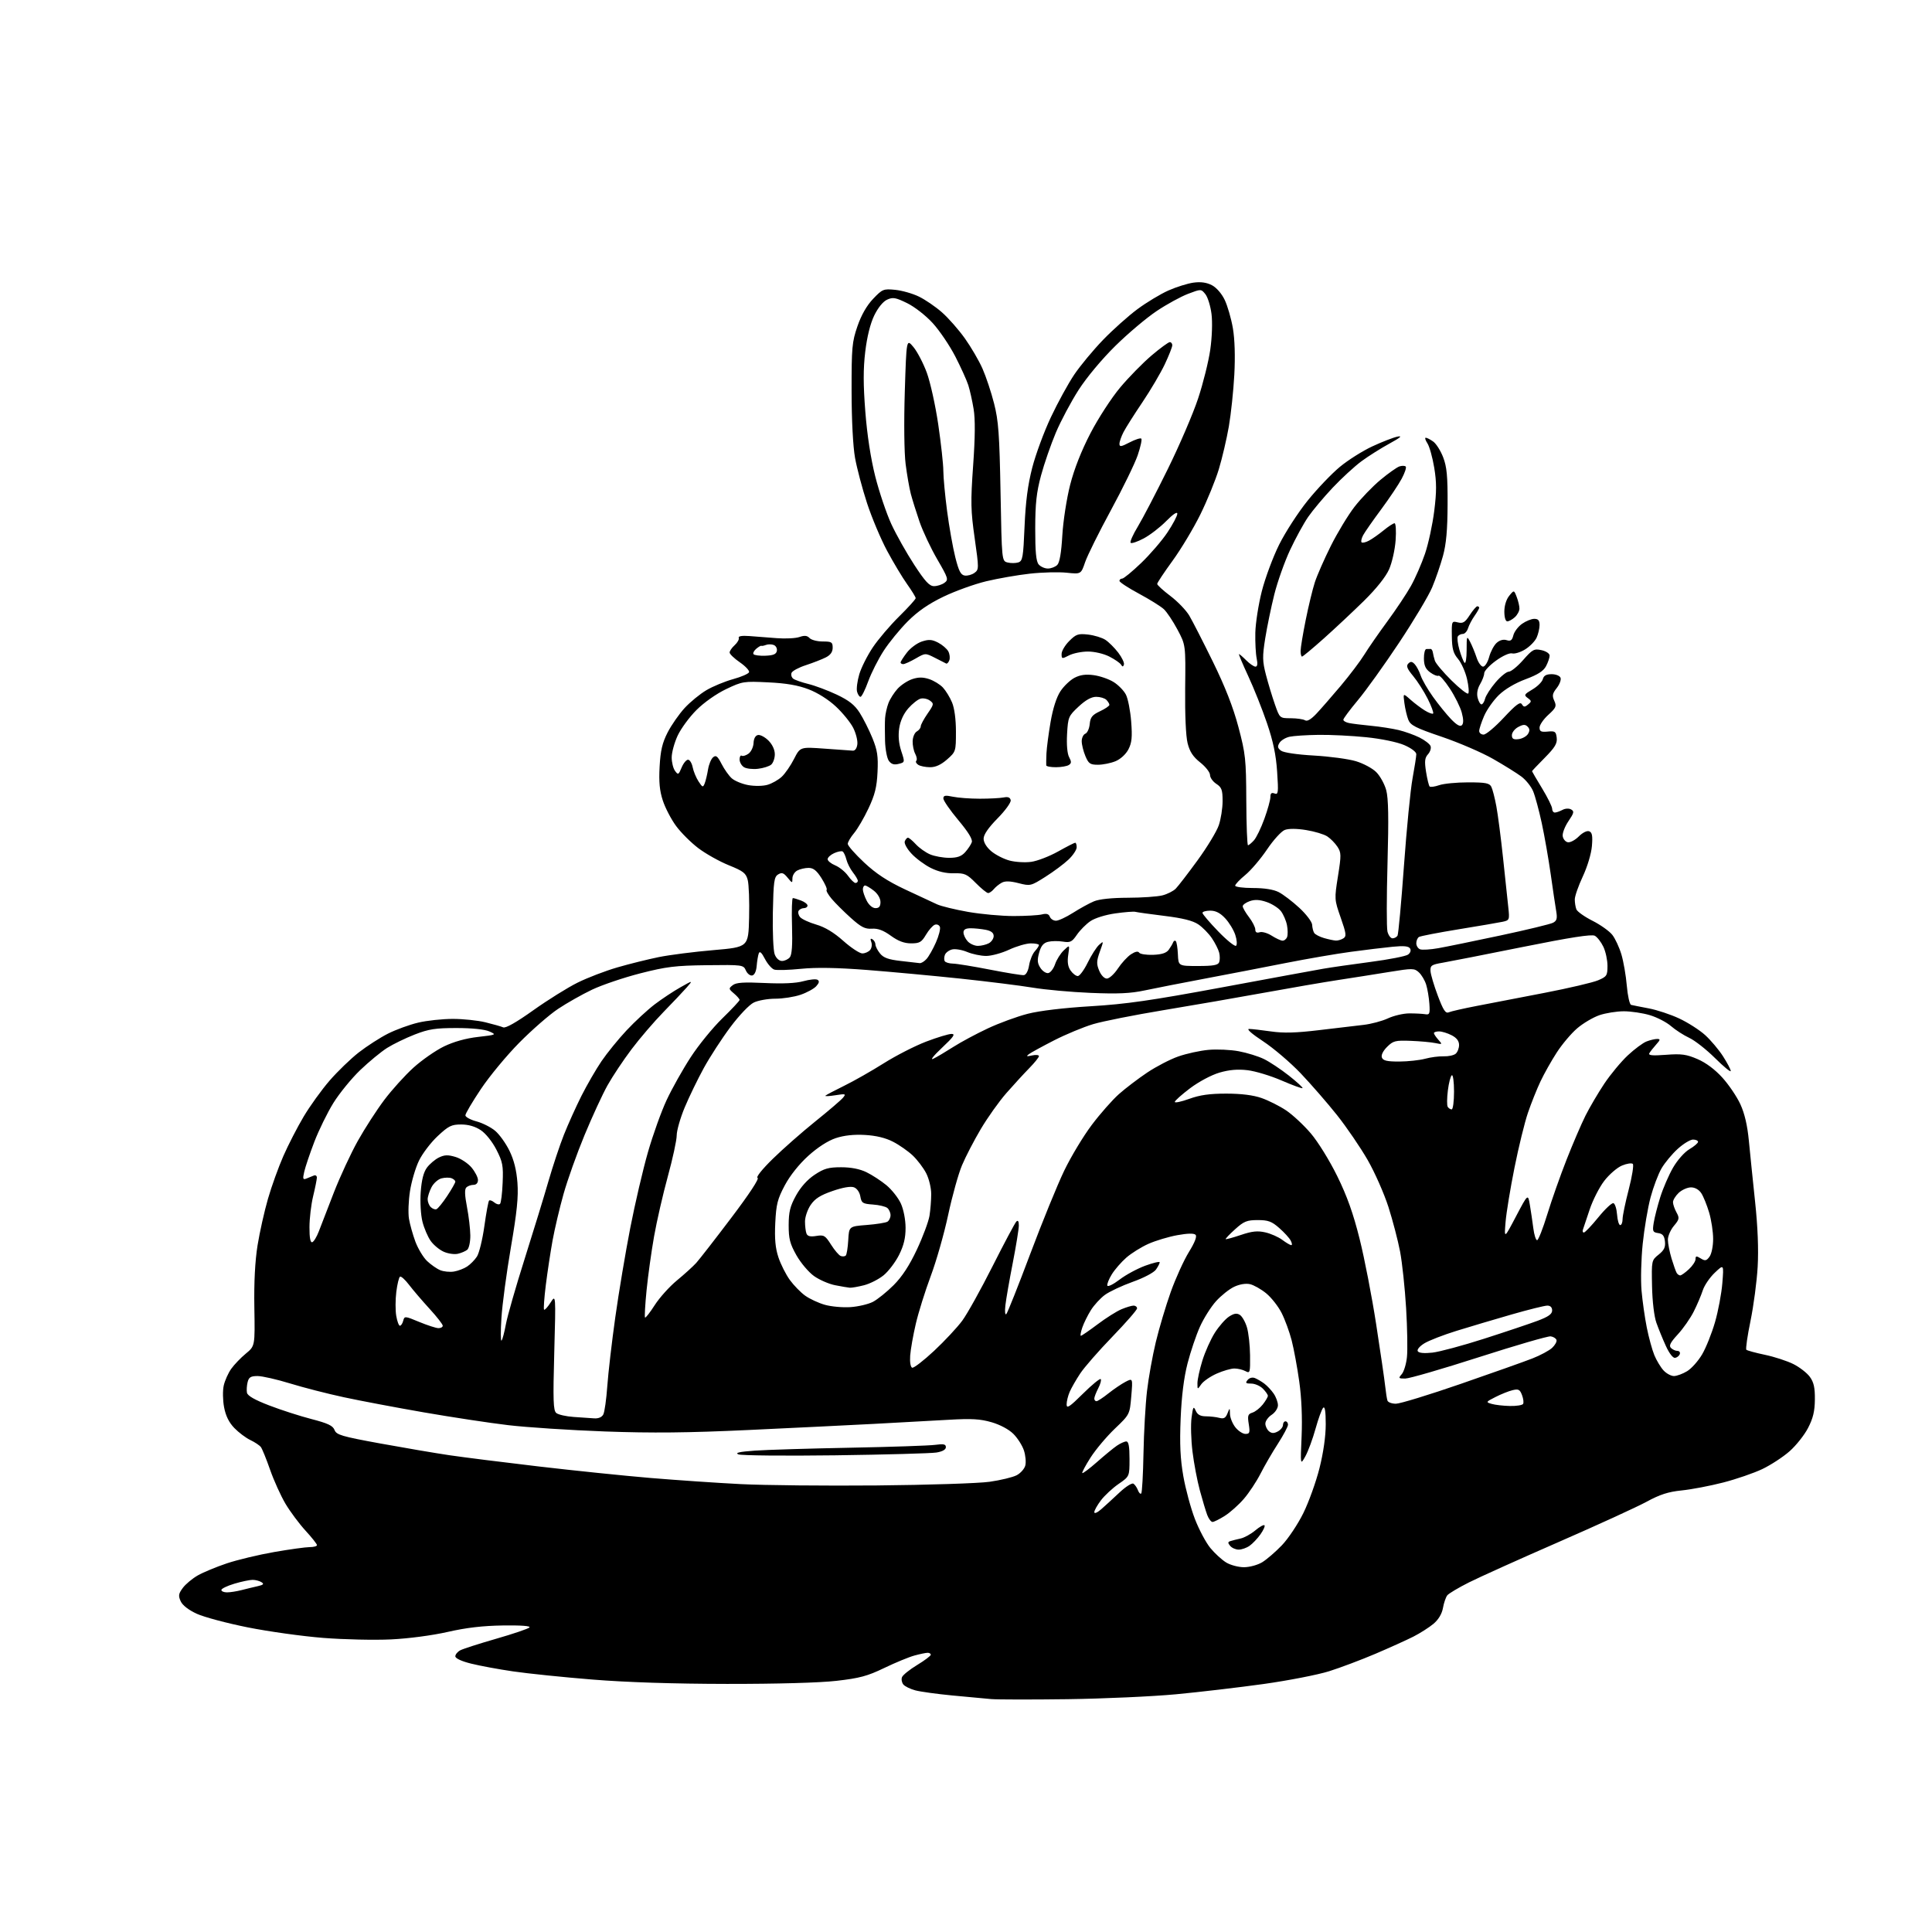 <?xml version="1.0" encoding="UTF-8" standalone="no"?>
<svg 
  version="1.1" 
  xmlns="http://www.w3.org/2000/svg" 
  xmlns:xlink="http://www.w3.org/1999/xlink" 
  xmlns:svg="http://www.w3.org/2000/svg"
  xmlns:rdf="http://www.w3.org/1999/02/22-rdf-syntax-ns#"
  xmlns:cc="http://creativecommons.org/ns#"
  xmlns:dc="http://purl.org/dc/elements/1.1/"
  viewBox="0 0 768 768"
  width="768"
  height="768"
>
<style>svg {background-color: white; }</style>"
<path stroke="none" fill="black" fill-rule="evenodd" d="M424.50,675.45C410.20,675.64 396.48,675.62 394.00,675.41C391.52,675.20 384.55,674.55 378.50,673.97C372.45,673.39 365.86,672.48 363.87,671.95C361.87,671.42 359.72,670.37 359.10,669.62C358.48,668.87 358.23,667.56 358.56,666.70C358.89,665.85 361.60,663.67 364.58,661.86C367.56,660.06 370.00,658.22 370.00,657.79C370.00,657.35 369.44,657.00 368.75,657.01C368.06,657.01 365.70,657.50 363.50,658.10C361.30,658.70 355.90,660.93 351.50,663.05C344.80,666.28 341.71,667.11 332.50,668.16C325.78,668.93 308.84,669.40 289.00,669.38C267.84,669.35 249.17,668.75 235.50,667.65C223.95,666.72 209.78,665.26 204.00,664.41C198.22,663.57 190.69,662.17 187.25,661.31C183.46,660.37 181.00,659.23 181.00,658.41C181.00,657.67 181.88,656.60 182.95,656.03C184.02,655.45 190.44,653.39 197.20,651.44C203.96,649.50 209.93,647.47 210.45,646.95C211.06,646.34 207.23,646.05 199.95,646.15C191.94,646.26 185.35,647.03 178.00,648.71C171.87,650.10 162.49,651.35 155.47,651.69C148.85,652.01 136.70,651.74 128.47,651.09C120.23,650.44 106.75,648.56 98.50,646.91C90.25,645.26 81.14,642.83 78.25,641.51C74.98,640.01 72.57,638.15 71.83,636.53C70.83,634.34 70.96,633.53 72.67,631.22C73.78,629.72 76.45,627.50 78.59,626.27C80.74,625.04 85.94,622.88 90.14,621.47C94.34,620.06 102.83,618.03 109.01,616.95C115.19,615.88 121.54,615.00 123.12,615.00C124.70,615.00 126.00,614.64 126.00,614.21C126.00,613.77 123.95,611.18 121.45,608.46C118.95,605.73 115.36,600.92 113.48,597.76C111.61,594.60 108.86,588.52 107.37,584.26C105.88,579.99 104.23,575.93 103.70,575.23C103.16,574.53 101.28,573.28 99.52,572.44C97.76,571.61 94.90,569.46 93.17,567.68C91.02,565.46 89.73,562.85 89.08,559.41C88.55,556.61 88.49,552.78 88.94,550.77C89.39,548.78 90.73,545.79 91.92,544.12C93.11,542.45 95.72,539.73 97.72,538.08C101.37,535.07 101.37,535.07 101.11,519.79C100.94,509.67 101.38,501.29 102.39,494.99C103.24,489.76 105.10,481.44 106.53,476.51C107.95,471.58 110.71,463.93 112.65,459.52C114.58,455.11 118.21,448.07 120.70,443.88C123.19,439.69 127.83,433.25 131.00,429.58C134.18,425.91 139.42,420.85 142.64,418.34C145.86,415.84 151.08,412.48 154.24,410.88C157.40,409.29 162.80,407.32 166.24,406.51C169.68,405.69 175.88,405.03 180.00,405.03C184.12,405.03 189.97,405.64 193.00,406.39C196.03,407.13 199.19,408.03 200.03,408.39C201.01,408.81 205.26,406.40 211.99,401.60C217.74,397.51 225.67,392.56 229.63,390.60C233.58,388.64 240.69,385.92 245.43,384.55C250.17,383.17 257.57,381.34 261.88,380.46C266.19,379.59 275.96,378.34 283.61,377.69C297.50,376.49 297.50,376.49 297.78,364.76C297.94,358.30 297.69,351.59 297.24,349.84C296.53,347.09 295.51,346.29 289.69,343.94C285.99,342.44 280.56,339.40 277.62,337.18C274.68,334.96 270.68,330.97 268.74,328.32C266.79,325.67 264.43,321.13 263.48,318.22C262.20,314.32 261.87,310.80 262.21,304.72C262.56,298.34 263.27,295.31 265.39,291.16C266.90,288.22 269.94,283.86 272.15,281.45C274.36,279.05 278.27,275.85 280.84,274.34C283.40,272.83 288.18,270.86 291.45,269.96C294.72,269.06 297.56,267.82 297.77,267.20C297.97,266.59 296.33,264.82 294.11,263.29C291.89,261.76 290.06,260.01 290.04,259.40C290.02,258.80 290.92,257.48 292.04,256.47C293.15,255.46 293.89,254.15 293.66,253.56C293.40,252.88 294.90,252.62 297.88,252.84C300.42,253.02 305.32,253.40 308.77,253.68C312.22,253.95 316.28,253.75 317.79,253.22C319.81,252.52 320.86,252.63 321.80,253.63C322.50,254.39 324.86,255.00 327.04,255.00C330.59,255.00 331.00,255.26 331.00,257.47C331.00,259.17 330.13,260.39 328.25,261.34C326.74,262.10 323.18,263.49 320.34,264.42C317.50,265.34 314.94,266.72 314.65,267.48C314.36,268.23 314.65,269.27 315.31,269.78C315.96,270.29 318.66,271.24 321.31,271.89C323.95,272.53 329.04,274.44 332.61,276.12C337.50,278.44 339.74,280.21 341.74,283.34C343.20,285.63 345.47,290.15 346.80,293.40C348.78,298.27 349.13,300.62 348.83,306.90C348.55,312.89 347.78,315.95 345.24,321.35C343.47,325.11 340.89,329.54 339.51,331.17C338.13,332.81 337.00,334.74 337.00,335.46C337.00,336.18 339.94,339.52 343.53,342.88C348.26,347.30 352.73,350.24 359.78,353.56C365.12,356.08 370.85,358.75 372.50,359.49C374.15,360.24 379.71,361.59 384.87,362.50C390.02,363.40 398.14,364.14 402.91,364.14C407.68,364.14 412.74,363.85 414.16,363.50C416.00,363.03 416.90,363.30 417.33,364.43C417.67,365.29 418.76,366.00 419.77,366.00C420.78,366.00 423.83,364.58 426.55,362.85C429.27,361.12 433.00,359.07 434.84,358.30C436.95,357.41 441.93,356.89 448.34,356.87C453.93,356.86 460.10,356.43 462.06,355.93C464.02,355.43 466.41,354.23 467.37,353.26C468.33,352.29 472.23,347.23 476.04,342.00C479.85,336.77 483.65,330.51 484.48,328.07C485.32,325.64 486.00,321.30 486.00,318.44C486.00,313.99 485.64,312.99 483.50,311.59C482.12,310.69 481.00,309.10 481.00,308.06C481.00,307.02 479.25,304.79 477.12,303.10C474.26,300.83 472.94,298.83 472.09,295.44C471.39,292.67 471.01,284.00 471.12,273.61C471.32,256.37 471.32,256.37 468.06,250.27C466.28,246.92 463.84,243.27 462.66,242.17C461.47,241.06 457.01,238.28 452.75,235.99C448.49,233.70 445.00,231.42 445.00,230.91C445.00,230.41 445.49,230.00 446.09,230.00C446.68,230.00 450.09,227.20 453.65,223.78C457.21,220.36 461.90,214.91 464.06,211.67C466.23,208.42 468.00,205.07 468.00,204.22C468.00,203.26 466.31,204.38 463.58,207.15C461.15,209.62 457.12,212.72 454.63,214.04C452.14,215.36 449.81,216.14 449.45,215.78C449.08,215.41 450.37,212.50 452.31,209.31C454.25,206.11 459.62,195.80 464.25,186.39C468.88,176.99 474.29,164.39 476.27,158.39C478.26,152.40 480.43,143.68 481.10,139.00C481.81,134.03 482.01,128.12 481.59,124.78C481.19,121.63 480.09,118.10 479.16,116.94C477.45,114.84 477.45,114.84 472.29,116.80C469.46,117.87 463.86,120.93 459.86,123.60C455.85,126.26 448.45,132.50 443.40,137.47C438.01,142.77 431.97,150.01 428.76,155.00C425.76,159.68 421.69,167.32 419.71,172.00C417.74,176.68 415.09,184.32 413.83,189.00C412.02,195.72 411.53,200.14 411.52,210.10C411.50,219.32 411.87,223.13 412.87,224.35C413.63,225.26 415.28,226.00 416.55,226.00C417.82,226.00 419.49,225.36 420.27,224.58C421.22,223.64 421.89,219.73 422.29,212.83C422.63,207.08 424.01,198.17 425.40,192.73C427.01,186.42 429.88,179.14 433.49,172.19C436.57,166.26 441.88,158.08 445.30,154.02C448.71,149.95 454.32,144.23 457.76,141.31C461.20,138.39 464.47,136.00 465.01,136.00C465.55,136.00 466.00,136.56 466.00,137.25C466.00,137.94 464.65,141.35 463.01,144.83C461.36,148.30 457.37,155.08 454.13,159.89C450.89,164.69 447.51,170.04 446.62,171.76C445.73,173.49 445.00,175.59 445.00,176.43C445.00,177.72 445.66,177.62 449.04,175.86C451.27,174.70 453.36,174.03 453.69,174.36C454.03,174.69 453.37,177.68 452.24,181.00C451.10,184.32 446.31,194.15 441.59,202.84C436.87,211.53 432.27,220.80 431.36,223.45C429.72,228.26 429.72,228.26 424.00,227.66C420.85,227.33 414.27,227.50 409.39,228.04C404.50,228.58 396.68,229.95 392.00,231.07C387.32,232.20 379.69,234.95 375.04,237.19C369.15,240.02 364.84,243.00 360.87,246.97C357.74,250.10 353.41,255.39 351.26,258.72C349.11,262.04 346.35,267.51 345.12,270.88C343.90,274.25 342.52,277.00 342.06,277.00C341.61,277.00 340.99,276.07 340.69,274.93C340.39,273.79 340.80,270.69 341.58,268.03C342.37,265.37 344.79,260.57 346.95,257.35C349.11,254.13 353.83,248.59 357.44,245.03C361.05,241.47 364.00,238.21 364.00,237.78C364.00,237.35 362.48,234.87 360.62,232.25C358.75,229.64 355.17,223.67 352.65,218.98C350.13,214.29 346.53,205.74 344.65,199.98C342.77,194.22 340.63,186.12 339.89,182.00C339.08,177.48 338.53,166.94 338.52,155.50C338.50,138.11 338.70,135.92 340.85,129.68C342.39,125.22 344.54,121.46 347.07,118.80C350.76,114.93 351.17,114.76 355.82,115.21C358.51,115.47 362.76,116.67 365.26,117.89C367.77,119.10 371.90,121.92 374.44,124.16C376.98,126.39 381.07,131.04 383.53,134.49C385.99,137.94 389.15,143.35 390.55,146.52C391.95,149.68 394.03,155.92 395.16,160.39C396.92,167.28 397.30,172.60 397.73,195.76C398.23,223.02 398.23,223.02 400.54,223.60C401.81,223.92 403.72,223.91 404.78,223.57C406.52,223.02 406.76,221.62 407.28,209.23C407.70,199.43 408.57,192.75 410.33,185.91C411.69,180.64 415.03,171.60 417.76,165.82C420.48,160.04 424.66,152.43 427.03,148.91C429.41,145.38 434.54,139.20 438.43,135.16C442.32,131.13 448.48,125.62 452.12,122.92C455.76,120.22 461.32,116.87 464.47,115.47C467.63,114.07 472.11,112.67 474.44,112.35C477.31,111.96 479.64,112.28 481.73,113.36C483.54,114.30 485.63,116.69 486.84,119.22C487.97,121.58 489.43,126.64 490.09,130.47C490.84,134.87 491.05,141.70 490.66,148.97C490.32,155.31 489.34,164.55 488.49,169.50C487.63,174.45 485.84,182.10 484.51,186.50C483.18,190.90 479.87,199.00 477.16,204.50C474.45,210.00 469.48,218.28 466.12,222.90C462.75,227.53 460.00,231.67 460.00,232.12C460.00,232.57 462.36,234.73 465.25,236.91C468.14,239.10 471.51,242.60 472.75,244.70C473.99,246.79 478.21,255.03 482.12,263.00C487.03,273.02 490.18,281.06 492.29,289.00C495.12,299.67 495.35,301.77 495.42,318.25C495.46,328.01 495.77,336.00 496.10,336.00C496.42,336.00 497.48,335.13 498.45,334.06C499.42,332.99 501.29,329.14 502.60,325.51C503.92,321.88 505.00,317.98 505.00,316.85C505.00,315.34 505.45,314.96 506.65,315.42C508.14,315.99 508.24,315.14 507.68,306.78C507.24,300.09 506.11,294.70 503.66,287.50C501.79,282.00 498.43,273.56 496.19,268.75C493.96,263.94 492.30,260.00 492.52,260.00C492.73,260.00 494.03,261.12 495.41,262.50C496.78,263.87 498.43,265.00 499.07,265.00C499.85,265.00 500.00,263.94 499.55,261.75C499.17,259.96 498.93,255.38 499.01,251.56C499.09,247.75 500.25,240.32 501.58,235.06C502.92,229.80 506.02,221.45 508.48,216.50C510.95,211.55 516.04,203.68 519.82,199.00C523.59,194.32 529.34,188.30 532.59,185.61C535.84,182.91 541.65,179.24 545.50,177.45C549.35,175.66 553.85,173.91 555.50,173.57C557.63,173.14 556.72,173.93 552.37,176.31C549.00,178.15 543.99,181.30 541.25,183.32C538.51,185.33 533.34,190.08 529.76,193.87C526.19,197.66 521.81,202.88 520.03,205.46C518.25,208.04 515.01,213.96 512.83,218.62C510.65,223.28 507.83,231.23 506.56,236.29C505.29,241.36 503.67,249.23 502.94,253.78C501.79,261.02 501.83,262.83 503.24,268.28C504.13,271.70 505.73,276.98 506.79,280.00C508.71,285.50 508.71,285.50 513.11,285.51C515.52,285.52 518.07,285.89 518.78,286.33C519.61,286.87 521.16,285.97 523.28,283.72C525.05,281.84 529.41,276.84 532.97,272.62C536.53,268.39 540.75,262.81 542.34,260.22C543.94,257.62 548.06,251.68 551.50,247.00C554.94,242.32 559.17,235.98 560.88,232.91C562.60,229.84 565.11,224.08 566.46,220.12C567.81,216.16 569.46,208.51 570.13,203.13C571.09,195.42 571.09,191.78 570.13,185.93C569.45,181.84 568.24,177.49 567.43,176.25C566.62,175.01 566.31,174.00 566.75,174.00C567.19,174.00 568.52,174.67 569.69,175.50C570.87,176.32 572.66,179.13 573.67,181.75C575.14,185.58 575.49,189.22 575.44,200.50C575.40,210.69 574.90,216.27 573.60,221.00C572.62,224.57 570.69,230.20 569.30,233.50C567.92,236.80 562.00,246.70 556.16,255.49C550.31,264.29 542.93,274.58 539.76,278.36C536.59,282.15 534.00,285.63 534.00,286.10C534.00,286.58 535.01,287.17 536.25,287.42C537.49,287.68 541.42,288.16 545.00,288.51C548.58,288.85 553.52,289.62 556.00,290.21C558.48,290.81 562.21,292.15 564.30,293.19C566.39,294.24 568.36,295.76 568.67,296.58C568.98,297.40 568.53,298.87 567.65,299.83C566.37,301.25 566.22,302.62 566.88,306.82C567.34,309.69 567.98,312.31 568.30,312.64C568.63,312.96 570.34,312.73 572.10,312.12C573.86,311.50 579.04,311.00 583.61,311.00C590.53,311.00 592.08,311.30 592.82,312.75C593.31,313.71 594.21,317.20 594.82,320.50C595.44,323.80 596.63,333.02 597.48,341.00C598.32,348.98 599.26,357.82 599.57,360.66C600.11,365.67 600.04,365.83 597.31,366.42C595.76,366.75 587.89,368.10 579.81,369.41C571.73,370.73 564.64,372.10 564.06,372.46C563.48,372.82 563.00,373.94 563.00,374.95C563.00,375.96 563.67,377.04 564.50,377.36C565.32,377.68 568.58,377.48 571.75,376.92C574.91,376.36 586.05,374.08 596.50,371.85C606.95,369.62 616.34,367.35 617.37,366.80C618.87,366.00 619.11,365.10 618.61,362.15C618.26,360.14 617.28,353.55 616.43,347.50C615.57,341.45 613.98,332.33 612.88,327.23C611.78,322.14 610.24,316.43 609.45,314.54C608.67,312.66 606.56,310.02 604.76,308.68C602.97,307.34 597.90,304.18 593.50,301.67C589.10,299.15 579.95,295.21 573.17,292.90C562.68,289.34 560.69,288.32 559.82,286.10C559.26,284.67 558.56,281.70 558.27,279.50C557.73,275.50 557.73,275.50 560.62,278.07C562.20,279.48 564.78,281.43 566.34,282.40C567.90,283.37 569.41,283.93 569.69,283.64C569.98,283.36 569.01,280.73 567.55,277.81C566.08,274.89 563.48,270.81 561.76,268.74C559.33,265.82 558.90,264.70 559.82,263.78C560.75,262.85 561.32,262.91 562.38,264.04C563.12,264.84 564.19,266.86 564.74,268.52C565.29,270.19 567.48,273.99 569.62,276.98C571.75,279.96 574.99,283.96 576.80,285.85C579.05,288.20 580.43,288.97 581.12,288.28C581.82,287.58 581.80,285.98 581.07,283.26C580.48,281.07 578.34,276.76 576.32,273.69C574.30,270.62 572.28,268.33 571.83,268.61C571.38,268.88 569.90,268.30 568.54,267.30C566.68,265.95 566.06,264.57 566.03,261.75C566.01,259.69 566.45,258.00 567.00,258.00C567.55,258.00 568.31,257.99 568.69,257.97C569.07,257.96 569.47,258.58 569.58,259.35C569.69,260.12 570.06,261.61 570.39,262.65C570.72,263.70 573.68,267.22 576.97,270.47C580.26,273.72 583.26,276.07 583.64,275.69C584.03,275.31 583.81,272.69 583.16,269.88C582.51,267.07 580.91,263.49 579.60,261.94C577.68,259.66 577.20,257.90 577.13,252.95C577.04,246.89 577.08,246.80 579.50,247.41C581.54,247.92 582.36,247.42 584.23,244.53C585.48,242.60 586.84,241.02 587.25,241.01C587.66,241.01 588.00,241.27 588.00,241.60C588.00,241.92 587.16,243.39 586.13,244.85C585.10,246.31 583.95,248.51 583.56,249.75C583.18,250.99 582.25,252.00 581.49,252.00C580.74,252.00 579.85,252.44 579.51,252.98C579.18,253.52 579.45,255.88 580.12,258.23C580.79,260.58 581.71,262.93 582.17,263.45C582.63,263.97 583.00,261.72 583.01,258.45C583.01,252.77 583.07,252.62 584.40,255.15C585.16,256.61 586.32,259.43 586.97,261.40C587.62,263.38 588.78,265.00 589.54,265.00C590.30,265.00 591.39,263.27 591.96,261.16C592.53,259.05 593.86,256.53 594.92,255.57C596.14,254.47 597.61,254.06 598.90,254.47C600.51,254.98 601.07,254.57 601.58,252.55C601.93,251.13 603.48,249.08 605.02,247.99C606.55,246.90 608.75,246.00 609.90,246.00C611.46,246.00 612.00,246.63 612.00,248.45C612.00,249.80 611.47,252.06 610.83,253.48C610.18,254.89 608.14,256.99 606.29,258.13C604.44,259.28 602.11,260.00 601.11,259.74C600.06,259.46 597.36,260.68 594.65,262.64C592.09,264.50 590.00,266.73 590.00,267.61C590.00,268.48 589.26,270.44 588.36,271.97C587.31,273.75 586.96,275.69 587.38,277.37C587.74,278.82 588.43,280.00 588.91,280.00C589.39,280.00 590.04,278.98 590.35,277.72C590.67,276.47 592.55,273.55 594.54,271.22C596.53,268.90 598.88,267.00 599.77,267.00C600.66,267.00 603.23,264.92 605.47,262.37C609.19,258.14 609.82,257.80 612.77,258.45C614.62,258.86 616.00,259.79 616.00,260.63C616.00,261.44 615.36,263.31 614.58,264.80C613.55,266.76 611.31,268.19 606.45,270.00C602.30,271.54 598.23,273.95 595.81,276.30C593.65,278.40 591.01,282.15 589.94,284.64C588.87,287.13 588.00,289.80 588.00,290.58C588.00,291.36 588.79,292.01 589.75,292.01C590.71,292.02 594.33,288.99 597.79,285.27C602.67,280.05 604.29,278.85 604.97,279.95C605.70,281.13 606.11,281.15 607.43,280.05C608.88,278.86 608.86,278.62 607.29,277.47C605.71,276.31 605.88,276.00 609.17,274.06C611.16,272.89 613.02,271.05 613.30,269.96C613.67,268.57 614.67,268.00 616.80,268.00C618.47,268.00 620.03,268.63 620.34,269.44C620.64,270.23 619.96,272.06 618.82,273.51C617.10,275.69 616.93,276.56 617.85,278.57C618.83,280.72 618.57,281.35 615.48,284.16C613.56,285.90 612.00,288.18 612.00,289.22C612.00,290.77 612.61,291.07 615.25,290.81C618.16,290.53 618.53,290.80 618.82,293.30C619.08,295.53 618.12,297.12 614.07,301.22C611.28,304.03 609.00,306.44 609.00,306.57C609.00,306.69 610.80,309.76 613.00,313.38C615.20,317.00 617.00,320.65 617.00,321.48C617.00,322.32 617.48,323.00 618.07,323.00C618.65,323.00 620.01,322.53 621.08,321.96C622.21,321.35 623.66,321.27 624.55,321.77C625.85,322.50 625.70,323.17 623.48,326.43C622.06,328.53 621.03,331.20 621.20,332.36C621.36,333.53 622.28,334.63 623.23,334.81C624.18,334.99 626.14,333.95 627.59,332.50C629.12,330.97 630.85,330.11 631.73,330.45C632.90,330.90 633.15,332.23 632.81,336.32C632.55,339.38 631.02,344.49 629.18,348.42C627.43,352.16 626.00,356.26 626.00,357.53C626.00,358.80 626.28,360.57 626.63,361.47C626.97,362.36 629.85,364.41 633.02,366.01C636.20,367.61 639.74,370.13 640.90,371.60C642.06,373.07 643.69,376.58 644.53,379.39C645.37,382.20 646.34,387.80 646.68,391.84C647.03,395.88 647.80,399.31 648.40,399.46C649.01,399.61 652.16,400.24 655.41,400.85C658.66,401.46 664.12,403.27 667.53,404.87C670.95,406.47 675.57,409.43 677.80,411.44C680.03,413.46 683.24,417.26 684.93,419.89C686.62,422.52 688.00,425.16 688.00,425.74C688.00,426.33 685.19,424.02 681.75,420.61C678.31,417.20 673.70,413.58 671.50,412.56C669.30,411.54 666.04,409.44 664.26,407.90C662.48,406.35 658.69,404.39 655.83,403.54C652.98,402.69 648.32,402.00 645.50,402.00C642.67,402.00 638.30,402.70 635.79,403.55C633.29,404.41 629.31,406.76 626.96,408.77C624.60,410.78 620.95,415.11 618.84,418.38C616.72,421.64 613.81,426.82 612.36,429.89C610.91,432.95 608.67,438.57 607.37,442.38C606.07,446.19 603.67,455.98 602.04,464.14C600.40,472.30 598.80,482.02 598.49,485.74C597.92,492.50 597.92,492.50 602.65,483.50C607.39,474.50 607.39,474.50 608.15,479.00C608.57,481.48 609.18,485.64 609.52,488.25C609.85,490.86 610.53,493.00 611.02,493.00C611.51,493.00 613.33,488.39 615.06,482.75C616.79,477.11 620.24,467.32 622.73,461.00C625.21,454.68 628.60,446.80 630.25,443.50C631.90,440.20 635.27,434.48 637.73,430.78C640.20,427.09 644.41,422.02 647.08,419.52C649.76,417.02 653.11,414.53 654.54,413.99C655.96,413.44 657.85,413.00 658.74,413.00C660.10,413.00 660.03,413.35 658.32,415.25C657.21,416.49 656.00,418.03 655.64,418.67C655.15,419.55 656.85,419.71 662.26,419.30C668.39,418.83 670.37,419.10 674.80,421.01C678.13,422.44 681.75,425.15 684.68,428.39C687.23,431.20 690.44,435.95 691.82,438.95C693.51,442.61 694.62,447.38 695.20,453.45C695.68,458.43 696.79,469.36 697.68,477.74C698.74,487.68 699.09,496.66 698.70,503.56C698.37,509.39 697.09,519.05 695.86,525.05C694.62,531.04 693.88,536.21 694.20,536.54C694.53,536.87 697.86,537.77 701.60,538.56C705.34,539.34 710.42,541.00 712.90,542.24C715.37,543.48 718.32,545.77 719.45,547.33C721.01,549.48 721.49,551.62 721.44,556.33C721.40,560.97 720.73,563.77 718.74,567.62C717.29,570.44 713.97,574.62 711.37,576.91C708.77,579.20 703.89,582.38 700.54,583.98C697.18,585.58 690.18,587.99 684.97,589.33C679.76,590.67 672.35,592.08 668.50,592.47C663.15,593.01 659.85,594.08 654.50,596.99C650.65,599.08 634.90,606.29 619.50,613.01C604.10,619.73 588.10,626.94 583.94,629.03C579.79,631.12 575.91,633.43 575.32,634.16C574.74,634.90 573.96,637.16 573.60,639.19C573.17,641.56 571.82,643.81 569.82,645.50C568.11,646.93 564.52,649.22 561.83,650.59C559.14,651.95 552.34,655.02 546.72,657.42C541.10,659.81 532.83,662.93 528.35,664.34C523.86,665.75 512.16,668.03 502.35,669.41C492.53,670.78 476.85,672.62 467.50,673.50C458.15,674.38 438.80,675.25 424.50,675.45zM90.25,632.99C91.49,632.99 94.08,632.59 96.00,632.09C97.92,631.60 100.83,630.89 102.45,630.53C104.73,630.01 105.07,629.65 103.95,628.95C103.15,628.44 101.57,628.02 100.43,628.02C99.29,628.01 96.03,628.69 93.18,629.54C90.33,630.39 88.00,631.51 88.00,632.04C88.00,632.57 89.01,633.00 90.25,632.99zM494.50,622.99C496.73,622.99 499.94,622.11 501.76,621.01C503.55,619.91 507.07,616.88 509.58,614.26C512.09,611.64 515.92,605.90 518.09,601.50C520.26,597.10 523.15,589.05 524.52,583.62C526.07,577.43 527.00,570.92 527.00,566.17C527.00,561.07 526.67,558.93 525.99,559.61C525.43,560.17 524.07,563.91 522.95,567.93C521.84,571.95 520.02,576.87 518.92,578.87C516.90,582.50 516.90,582.50 517.41,570.93C517.72,563.58 517.39,555.65 516.47,549.16C515.69,543.55 514.32,536.18 513.45,532.80C512.57,529.41 510.78,524.52 509.46,521.92C508.15,519.33 505.40,515.82 503.36,514.14C501.31,512.46 498.39,510.81 496.87,510.47C495.18,510.10 492.72,510.51 490.57,511.53C488.63,512.45 485.40,515.02 483.39,517.25C481.39,519.47 478.50,524.04 476.99,527.40C475.48,530.75 473.26,537.33 472.06,542.00C470.61,547.66 469.69,555.01 469.32,564.00C468.91,574.09 469.18,579.85 470.39,586.81C471.29,591.93 473.36,599.58 474.99,603.81C476.62,608.04 479.39,613.24 481.15,615.37C482.90,617.50 485.73,620.08 487.42,621.11C489.11,622.15 492.30,622.99 494.50,622.99zM492.40,616.00C491.21,616.00 489.69,615.33 489.01,614.51C488.02,613.32 488.05,612.94 489.14,612.60C489.89,612.36 491.70,611.90 493.17,611.58C494.64,611.26 497.25,609.82 498.97,608.38C500.68,606.93 502.34,606.01 502.65,606.32C502.96,606.63 502.24,608.25 501.05,609.92C499.86,611.60 497.91,613.65 496.72,614.48C495.53,615.32 493.59,616.00 492.40,616.00zM482.00,605.00C481.42,605.00 480.48,603.76 479.90,602.25C479.33,600.74 478.01,596.35 476.97,592.50C475.92,588.65 474.60,581.68 474.03,577.01C473.46,572.34 473.29,566.27 473.66,563.53C474.24,559.17 474.44,558.82 475.31,560.77C476.03,562.38 477.17,563.00 479.40,563.01C481.11,563.02 483.51,563.30 484.74,563.63C486.47,564.09 487.20,563.69 487.93,561.86C488.87,559.50 488.87,559.50 488.94,562.12C488.97,563.55 489.93,565.92 491.07,567.37C492.21,568.81 494.02,570.00 495.08,570.00C496.78,570.00 496.94,569.51 496.40,566.10C495.86,562.74 496.06,562.11 497.86,561.54C499.01,561.18 500.86,559.72 501.97,558.31C503.09,556.89 504.00,555.34 504.00,554.87C504.00,554.39 503.10,553.10 502.00,552.00C500.90,550.90 498.82,550.00 497.38,550.00C495.21,550.00 494.96,549.75 495.95,548.56C496.66,547.71 497.84,547.40 498.86,547.81C499.79,548.19 501.47,549.17 502.58,550.00C503.69,550.83 505.37,552.61 506.30,553.97C507.24,555.33 508.00,557.42 508.00,558.61C508.00,559.81 506.89,561.50 505.50,562.41C504.12,563.31 503.00,564.88 503.00,565.90C503.00,566.92 503.65,568.29 504.44,568.95C505.50,569.83 506.40,569.85 507.94,569.03C509.07,568.43 510.00,567.27 510.00,566.46C510.00,565.66 510.45,565.00 511.00,565.00C511.55,565.00 512.00,565.61 512.00,566.34C512.00,567.08 510.19,570.48 507.99,573.90C505.78,577.31 502.67,582.67 501.08,585.80C499.48,588.94 496.50,593.45 494.44,595.83C492.39,598.21 488.98,601.25 486.87,602.58C484.77,603.91 482.57,605.00 482.00,605.00zM437.75,599.95C439.26,598.63 442.52,595.64 445.00,593.31C447.48,590.97 449.98,589.39 450.57,589.79C451.16,590.18 451.96,591.35 452.35,592.39C452.73,593.43 453.32,594.01 453.66,593.68C453.99,593.34 454.40,586.19 454.55,577.78C454.71,569.38 455.34,558.23 455.95,553.00C456.55,547.77 458.13,539.00 459.45,533.50C460.77,528.00 463.45,519.02 465.40,513.55C467.36,508.08 470.60,500.95 472.60,497.71C474.97,493.86 475.89,491.49 475.25,490.85C474.60,490.20 472.10,490.26 468.01,491.00C464.57,491.62 459.43,493.16 456.58,494.42C453.73,495.68 449.75,498.16 447.73,499.93C445.72,501.69 443.12,504.68 441.96,506.57C440.79,508.46 439.99,510.48 440.18,511.05C440.38,511.63 442.55,510.56 445.02,508.68C447.48,506.79 452.09,504.30 455.25,503.14C458.41,501.98 461.00,501.37 461.00,501.79C461.00,502.21 460.33,503.51 459.52,504.67C458.68,505.87 454.69,507.98 450.27,509.55C446.00,511.08 441.02,513.41 439.21,514.74C437.40,516.07 434.89,518.81 433.63,520.83C432.37,522.85 430.83,525.96 430.22,527.75C429.61,529.54 429.36,531.00 429.66,531.00C429.97,531.00 432.96,528.95 436.30,526.44C439.63,523.93 443.91,521.23 445.81,520.44C447.70,519.65 449.86,519.00 450.62,519.00C451.38,519.00 452.00,519.50 452.00,520.10C452.00,520.71 447.58,525.77 442.19,531.35C436.79,536.93 431.03,543.52 429.39,546.00C427.75,548.48 425.87,551.76 425.21,553.30C424.54,554.84 424.00,557.07 424.00,558.27C424.00,560.06 425.13,559.32 430.47,554.03C434.03,550.50 437.22,547.88 437.55,548.21C437.88,548.54 437.44,550.18 436.57,551.86C435.71,553.53 435.00,555.37 435.00,555.95C435.00,556.53 435.39,557.00 435.86,557.00C436.34,557.00 438.47,555.61 440.61,553.90C442.75,552.20 445.81,550.13 447.40,549.30C450.31,547.79 450.31,547.79 449.70,555.03C449.09,562.26 449.09,562.26 443.18,567.91C439.92,571.02 435.59,576.17 433.54,579.36C431.50,582.55 430.01,585.35 430.23,585.57C430.45,585.79 433.08,583.81 436.07,581.18C439.06,578.54 442.61,575.62 443.97,574.69C445.33,573.76 447.02,573.00 447.72,573.00C448.64,573.00 449.00,574.98 449.00,579.95C449.00,586.90 449.00,586.90 444.67,589.88C442.29,591.52 439.14,594.44 437.67,596.36C436.20,598.29 435.00,600.43 435.00,601.11C435.00,601.81 436.18,601.32 437.75,599.95zM348.50,590.49C368.85,590.30 389.05,589.65 393.39,589.03C397.72,588.41 402.56,587.25 404.12,586.44C405.69,585.63 407.25,583.87 407.58,582.53C407.92,581.20 407.66,578.51 407.02,576.55C406.37,574.60 404.50,571.65 402.85,570.01C401.07,568.22 397.57,566.35 394.20,565.37C389.66,564.05 386.24,563.85 377.02,564.39C370.68,564.76 357.40,565.49 347.50,566.01C337.60,566.53 315.10,567.63 297.50,568.45C273.41,569.57 259.32,569.71 240.50,569.03C226.75,568.53 209.43,567.40 202.00,566.52C194.57,565.64 179.50,563.35 168.50,561.44C157.50,559.53 143.19,556.83 136.71,555.43C130.22,554.04 120.61,551.57 115.34,549.95C110.07,548.33 104.24,547.00 102.40,547.00C99.68,547.00 98.92,547.46 98.43,549.42C98.10,550.75 97.98,552.65 98.17,553.63C98.40,554.84 101.27,556.48 107.01,558.68C111.68,560.48 119.25,562.92 123.82,564.10C130.35,565.79 132.33,566.73 132.98,568.44C133.72,570.38 135.74,570.98 151.15,573.80C160.69,575.54 173.03,577.64 178.56,578.46C184.09,579.28 200.07,581.29 214.06,582.93C228.05,584.57 248.05,586.63 258.50,587.51C268.95,588.38 285.15,589.49 294.50,589.96C303.85,590.43 328.15,590.67 348.50,590.49zM332.00,578.51C311.93,578.77 294.60,578.60 293.50,578.13C292.07,577.51 293.93,577.09 300.00,576.65C304.68,576.32 321.77,575.80 338.00,575.49C354.23,575.18 369.41,574.67 371.75,574.35C375.12,573.89 376.00,574.08 376.00,575.28C376.00,576.24 374.65,577.01 372.25,577.40C370.19,577.74 352.07,578.24 332.00,578.51zM236.21,563.82C237.93,563.93 239.26,563.35 239.83,562.25C240.33,561.29 241.04,556.23 241.41,551.00C241.78,545.77 243.21,533.45 244.59,523.62C245.97,513.78 248.65,497.81 250.54,488.12C252.43,478.43 255.59,464.88 257.57,458.00C259.54,451.12 262.89,441.79 265.01,437.26C267.13,432.73 271.42,425.08 274.56,420.26C277.69,415.44 283.35,408.50 287.13,404.83C290.91,401.15 294.00,397.85 294.00,397.49C294.00,397.12 292.99,395.96 291.75,394.91C289.62,393.10 289.59,392.93 291.28,391.62C292.64,390.56 295.59,390.36 303.99,390.76C311.21,391.10 316.44,390.86 319.39,390.03C321.84,389.35 324.36,389.10 324.99,389.49C325.80,389.99 325.65,390.73 324.46,392.04C323.55,393.05 320.74,394.58 318.22,395.44C315.70,396.30 311.20,397.00 308.22,397.00C305.24,397.00 301.38,397.68 299.65,398.52C297.86,399.38 293.84,403.60 290.35,408.27C286.96,412.80 282.20,420.13 279.77,424.56C277.34,428.99 273.92,436.05 272.17,440.24C270.43,444.43 269.00,449.42 269.00,451.33C269.00,453.24 267.41,460.58 265.47,467.65C263.53,474.72 261.07,485.45 260.00,491.50C258.93,497.55 257.59,507.18 257.02,512.91C256.45,518.64 256.18,523.51 256.41,523.74C256.64,523.98 258.38,521.75 260.26,518.81C262.15,515.86 266.12,511.44 269.09,508.99C272.07,506.54 275.52,503.40 276.77,502.02C278.02,500.63 284.30,492.56 290.72,484.07C297.85,474.65 301.91,468.47 301.15,468.22C300.42,467.97 302.98,464.78 307.20,460.65C311.21,456.72 318.82,450.03 324.09,445.79C329.36,441.56 334.31,437.32 335.09,436.38C336.40,434.80 336.17,434.73 332.04,435.38C329.58,435.77 327.82,435.85 328.12,435.55C328.42,435.25 331.78,433.48 335.58,431.61C339.39,429.75 346.45,425.73 351.28,422.69C356.11,419.64 363.69,415.77 368.12,414.07C372.55,412.38 377.11,411.00 378.25,411.00C379.89,411.00 379.08,412.16 374.41,416.55C371.16,419.60 369.61,421.55 370.97,420.89C372.33,420.24 375.90,418.12 378.92,416.19C381.93,414.26 388.12,410.94 392.67,408.81C397.21,406.68 404.36,404.06 408.56,402.99C413.24,401.79 422.88,400.64 433.57,400.00C447.67,399.15 457.53,397.73 485.73,392.50C504.85,388.95 522.98,385.61 526.00,385.09C529.02,384.56 537.49,383.35 544.81,382.38C552.13,381.42 558.84,380.11 559.71,379.47C560.67,378.77 560.99,377.79 560.52,377.03C559.94,376.10 558.04,375.91 553.61,376.35C550.25,376.68 542.77,377.58 537.00,378.36C531.23,379.13 519.52,381.15 511.00,382.83C502.48,384.52 488.07,387.30 479.00,389.01C469.93,390.72 459.16,392.83 455.07,393.70C449.36,394.92 444.40,395.14 433.57,394.69C425.83,394.37 415.45,393.43 410.50,392.60C405.55,391.78 392.65,390.17 381.84,389.02C371.03,387.88 354.31,386.33 344.70,385.58C332.71,384.65 324.44,384.51 318.41,385.12C313.57,385.61 308.79,385.75 307.79,385.43C306.79,385.12 305.12,383.20 304.07,381.18C302.74,378.61 302.00,377.95 301.62,379.00C301.32,379.82 300.95,382.07 300.79,383.99C300.61,386.14 299.92,387.59 299.00,387.77C298.17,387.92 297.05,387.03 296.50,385.78C295.52,383.55 295.21,383.50 281.00,383.68C268.47,383.83 264.88,384.27 254.56,386.91C247.99,388.59 239.36,391.51 235.37,393.40C231.38,395.30 225.28,398.75 221.81,401.07C218.34,403.39 211.42,409.43 206.43,414.48C201.44,419.52 194.58,427.81 191.18,432.89C187.78,437.97 185.00,442.68 185.00,443.36C185.00,444.03 186.97,445.11 189.38,445.76C191.79,446.40 195.14,448.09 196.83,449.51C198.52,450.93 201.08,454.50 202.52,457.45C204.31,461.12 205.31,465.12 205.69,470.15C206.11,475.77 205.50,481.82 203.08,495.88C201.35,505.99 199.66,518.59 199.33,523.88C198.99,529.17 199.01,533.24 199.36,532.91C199.72,532.59 200.50,529.66 201.10,526.41C201.70,523.16 205.04,511.50 208.53,500.50C212.01,489.50 216.28,475.58 218.01,469.57C219.75,463.56 222.51,455.23 224.17,451.07C225.82,446.91 228.96,439.95 231.14,435.61C233.33,431.27 236.91,425.08 239.10,421.85C241.30,418.62 245.77,413.11 249.05,409.61C252.33,406.10 257.37,401.45 260.25,399.25C263.14,397.06 267.75,394.00 270.50,392.46C275.50,389.64 275.50,389.64 273.00,392.51C271.62,394.08 267.46,398.49 263.73,402.31C260.01,406.12 254.30,412.78 251.04,417.11C247.78,421.43 243.48,427.89 241.49,431.45C239.50,435.01 235.39,443.91 232.37,451.21C229.34,458.52 225.58,469.06 224.02,474.62C222.45,480.19 220.49,488.52 219.65,493.12C218.82,497.73 217.61,505.70 216.97,510.82C216.33,515.95 216.02,520.36 216.28,520.61C216.54,520.87 217.70,519.60 218.86,517.79C220.96,514.50 220.96,514.50 220.33,537.50C219.80,556.80 219.93,560.69 221.13,561.69C221.92,562.35 225.02,563.05 228.03,563.26C231.04,563.46 234.72,563.71 236.21,563.82zM600.19,558.90C602.77,558.96 605.14,558.59 605.45,558.08C605.76,557.58 605.57,555.99 605.02,554.56C604.18,552.34 603.62,552.05 601.27,552.62C599.74,552.98 596.70,554.20 594.50,555.32C590.59,557.31 590.56,557.37 593.00,558.08C594.38,558.48 597.61,558.85 600.19,558.90zM554.90,558.00C556.53,558.00 568.14,554.45 580.68,550.11C593.23,545.77 606.06,541.22 609.18,539.99C612.31,538.77 615.82,536.88 616.99,535.80C618.15,534.71 618.94,533.30 618.73,532.66C618.52,532.02 617.48,531.37 616.42,531.22C615.36,531.07 602.58,534.78 588.00,539.47C573.43,544.16 560.19,548.00 558.60,548.00C555.91,548.00 555.81,547.87 557.22,546.25C558.06,545.29 558.99,542.25 559.28,539.50C559.58,536.75 559.43,527.98 558.95,520.00C558.47,512.02 557.39,501.90 556.55,497.50C555.71,493.10 553.63,485.14 551.93,479.81C550.22,474.49 546.51,466.07 543.67,461.12C540.82,456.16 535.35,448.15 531.51,443.30C527.66,438.46 521.15,430.98 517.05,426.67C512.94,422.36 506.21,416.63 502.09,413.92C497.61,410.98 495.38,409.01 496.55,409.02C497.62,409.03 501.53,409.48 505.23,410.01C510.20,410.73 515.17,410.60 524.23,409.51C530.98,408.70 538.98,407.76 542.00,407.41C545.02,407.07 549.40,405.90 551.72,404.82C554.04,403.74 557.87,402.84 560.22,402.84C562.57,402.83 565.40,402.98 566.50,403.16C568.29,403.46 568.47,403.02 568.20,399.00C568.03,396.52 567.45,393.09 566.91,391.37C566.37,389.65 565.06,387.46 564.00,386.50C562.20,384.87 561.50,384.86 552.29,386.36C546.91,387.24 537.77,388.68 532.00,389.56C526.23,390.44 512.95,392.72 502.50,394.63C492.05,396.53 474.05,399.65 462.50,401.56C450.95,403.47 438.37,405.97 434.55,407.11C430.73,408.25 423.76,411.14 419.05,413.54C414.35,415.95 409.82,418.42 409.00,419.04C407.81,419.93 408.07,420.04 410.25,419.56C411.76,419.23 413.00,419.35 413.00,419.82C413.00,420.29 411.27,422.44 409.17,424.59C407.06,426.74 402.96,431.20 400.07,434.50C397.17,437.80 392.60,444.23 389.90,448.78C387.20,453.34 383.83,459.83 382.41,463.22C380.98,466.60 378.51,475.47 376.91,482.94C375.32,490.40 372.20,501.34 369.98,507.26C367.77,513.18 365.09,521.73 364.04,526.26C362.98,530.79 361.98,536.48 361.81,538.90C361.63,541.49 361.96,543.46 362.61,543.69C363.22,543.90 367.14,540.88 371.32,536.98C375.50,533.07 380.55,527.66 382.54,524.95C384.53,522.24 389.95,512.50 394.58,503.30C399.22,494.11 403.46,486.14 404.01,485.59C404.66,484.94 405.00,485.46 405.00,487.14C405.00,488.54 403.91,495.26 402.58,502.09C401.24,508.92 399.93,516.47 399.66,518.87C399.37,521.34 399.54,522.86 400.02,522.37C400.50,521.89 404.77,511.15 409.52,498.50C414.27,485.85 420.35,470.94 423.04,465.36C425.73,459.78 430.66,451.59 434.00,447.17C437.33,442.74 442.19,437.23 444.78,434.93C447.38,432.62 452.44,428.77 456.02,426.37C459.61,423.97 465.17,421.08 468.39,419.96C471.60,418.83 476.99,417.65 480.36,417.34C483.74,417.03 489.17,417.28 492.43,417.89C495.70,418.50 500.20,419.89 502.43,420.98C504.67,422.07 509.13,425.03 512.34,427.56C515.54,430.09 517.99,432.34 517.78,432.55C517.56,432.77 513.81,431.40 509.44,429.51C505.07,427.62 498.98,425.78 495.91,425.42C492.02,424.96 488.64,425.25 484.76,426.38C481.58,427.31 476.59,429.96 473.10,432.58C469.75,435.11 467.00,437.56 467.00,438.03C467.00,438.50 469.59,437.95 472.75,436.81C476.99,435.27 480.87,434.73 487.50,434.73C493.46,434.74 498.19,435.33 501.50,436.49C504.25,437.45 508.63,439.65 511.24,441.39C513.84,443.13 518.26,447.24 521.06,450.53C523.92,453.88 528.53,461.33 531.56,467.50C535.48,475.46 537.94,482.36 540.47,492.50C542.40,500.20 545.37,515.50 547.06,526.50C548.76,537.50 550.37,548.52 550.63,551.00C550.90,553.48 551.30,556.06 551.53,556.75C551.75,557.44 553.27,558.00 554.90,558.00zM477.53,550.25C476.00,552.45 476.00,552.45 476.00,549.83C476.00,548.39 476.88,544.35 477.96,540.86C479.04,537.36 481.27,532.39 482.90,529.81C484.54,527.24 487.07,524.34 488.54,523.38C490.51,522.09 491.63,521.91 492.85,522.68C493.76,523.25 495.03,525.47 495.67,527.61C496.32,529.75 496.88,534.78 496.92,538.79C497.00,545.69 496.90,546.02 495.07,545.04C494.00,544.47 492.03,544.00 490.69,544.00C489.35,544.00 486.19,544.91 483.66,546.03C481.14,547.15 478.38,549.05 477.53,550.25zM665.42,547.00C666.57,546.99 668.93,546.12 670.67,545.06C672.42,544.00 675.09,540.99 676.62,538.38C678.16,535.77 680.46,530.01 681.74,525.59C683.02,521.17 684.33,514.17 684.66,510.03C685.26,502.50 685.26,502.50 681.65,505.93C679.66,507.81 677.52,510.96 676.88,512.93C676.25,514.89 674.64,518.68 673.30,521.34C671.97,524.00 669.12,528.09 666.97,530.42C663.98,533.66 663.34,534.94 664.23,535.83C664.87,536.47 666.02,537.00 666.78,537.00C667.54,537.00 667.98,537.56 667.75,538.25C667.52,538.94 666.70,539.62 665.92,539.77C665.06,539.94 663.60,538.08 662.22,535.07C660.97,532.34 659.27,528.17 658.44,525.82C657.54,523.29 656.84,517.33 656.71,511.26C656.50,501.08 656.52,500.98 659.34,498.72C661.53,496.97 662.10,495.77 661.84,493.47C661.58,491.23 660.92,490.42 659.14,490.17C657.00,489.86 656.83,489.47 657.38,486.05C657.71,483.98 658.88,479.40 659.98,475.89C661.08,472.38 663.36,467.11 665.05,464.18C666.79,461.16 669.61,457.98 671.56,456.83C673.45,455.72 675.00,454.40 675.00,453.90C675.00,453.41 674.10,453.00 673.00,453.00C671.90,453.00 669.18,454.65 666.95,456.67C664.72,458.68 661.82,462.17 660.50,464.42C659.19,466.66 657.22,471.88 656.12,476.00C655.02,480.12 653.62,488.43 653.00,494.46C652.38,500.49 652.17,508.82 652.53,512.96C652.89,517.11 653.83,523.74 654.62,527.70C655.41,531.66 656.76,536.61 657.63,538.70C658.49,540.79 660.13,543.51 661.27,544.75C662.41,545.99 664.28,547.00 665.42,547.00zM569.39,537.69C572.20,537.38 581.48,534.89 590.00,532.15C598.52,529.42 608.09,526.20 611.25,525.02C615.52,523.41 617.00,522.36 617.00,520.93C617.00,519.69 616.31,519.00 615.08,519.00C614.02,519.00 607.61,520.59 600.83,522.54C594.05,524.49 584.23,527.41 579.00,529.03C573.77,530.65 568.02,532.88 566.20,534.00C564.30,535.17 563.19,536.50 563.59,537.14C564.02,537.85 566.14,538.05 569.39,537.69zM174.25,527.96C175.21,527.98 176.00,527.55 176.00,526.99C176.00,526.44 173.63,523.40 170.73,520.24C167.84,517.08 164.19,512.82 162.62,510.76C161.06,508.70 159.43,507.23 159.01,507.50C158.58,507.76 157.92,510.48 157.54,513.54C157.16,516.60 157.14,520.88 157.51,523.05C157.88,525.22 158.53,527.00 158.97,527.00C159.41,527.00 160.00,526.11 160.28,525.03C160.79,523.10 160.93,523.11 166.65,525.49C169.87,526.82 173.29,527.93 174.25,527.96zM338.09,519.60C341.16,519.39 345.17,518.45 346.99,517.51C348.81,516.56 352.52,513.58 355.23,510.87C358.61,507.49 361.51,503.05 364.48,496.72C366.86,491.65 369.11,485.60 369.49,483.28C369.86,480.95 370.17,477.07 370.17,474.65C370.17,472.21 369.28,468.52 368.17,466.37C367.07,464.24 364.67,461.08 362.84,459.34C361.00,457.60 357.48,455.13 355.00,453.86C352.02,452.32 348.25,451.41 343.83,451.16C339.41,450.91 335.50,451.34 332.21,452.43C329.12,453.46 325.03,456.09 321.31,459.46C317.67,462.75 314.05,467.29 311.98,471.17C309.07,476.63 308.55,478.69 308.18,486.14C307.88,492.47 308.21,496.13 309.44,499.82C310.36,502.59 312.40,506.63 313.97,508.80C315.54,510.96 318.30,513.79 320.10,515.07C321.90,516.35 325.43,517.99 327.94,518.69C330.45,519.40 335.01,519.81 338.09,519.60zM337.81,511.89C337.09,511.83 334.48,511.39 332.00,510.90C329.52,510.42 325.75,508.78 323.60,507.26C321.46,505.74 318.31,502.02 316.60,499.00C314.01,494.40 313.50,492.44 313.51,487.00C313.53,481.72 314.07,479.51 316.43,475.23C318.29,471.86 320.96,468.89 323.84,466.98C327.58,464.50 329.36,464.00 334.36,464.00C338.30,464.00 341.77,464.68 344.43,465.97C346.67,467.06 350.25,469.39 352.38,471.15C354.51,472.92 357.09,476.19 358.11,478.43C359.18,480.79 359.97,484.83 359.98,488.05C359.99,492.06 359.28,495.06 357.41,498.81C355.99,501.66 353.23,505.31 351.29,506.91C349.35,508.51 345.81,510.31 343.44,510.91C341.06,511.51 338.53,511.95 337.81,511.89zM667.91,507.00C668.35,507.00 669.90,505.90 671.35,504.55C672.81,503.20 674.00,501.40 674.00,500.54C674.00,499.23 674.32,499.18 676.06,500.24C677.82,501.32 678.33,501.22 679.56,499.56C680.37,498.46 681.00,495.39 681.00,492.49C681.00,489.67 680.28,484.95 679.41,482.01C678.54,479.06 677.13,475.61 676.30,474.33C675.35,472.89 673.79,472.00 672.20,472.00C670.79,472.00 668.59,472.98 667.31,474.17C666.04,475.37 665.02,477.06 665.04,477.92C665.05,478.79 665.69,480.61 666.44,481.97C667.67,484.20 667.57,484.72 665.40,487.30C664.08,488.87 663.00,491.36 663.01,492.83C663.02,494.30 663.68,497.65 664.47,500.29C665.27,502.92 666.19,505.50 666.52,506.04C666.85,506.57 667.48,507.00 667.91,507.00zM180.45,505.46C182.07,505.19 184.43,504.30 185.68,503.47C186.94,502.65 188.70,500.87 189.58,499.52C190.47,498.17 191.80,492.72 192.54,487.42C193.28,482.12 194.12,477.54 194.42,477.25C194.71,476.96 195.65,477.29 196.50,478.00C197.35,478.71 198.37,478.96 198.77,478.56C199.17,478.17 199.64,474.39 199.81,470.17C200.10,463.37 199.82,461.88 197.32,457.00C195.69,453.82 193.07,450.55 191.10,449.25C188.87,447.77 186.19,447.00 183.31,447.00C179.46,447.00 178.30,447.58 173.97,451.63C171.25,454.17 167.91,458.56 166.55,461.38C165.18,464.19 163.58,469.63 162.98,473.46C162.38,477.29 162.20,482.24 162.57,484.46C162.94,486.68 164.09,490.78 165.12,493.57C166.16,496.35 168.24,499.81 169.75,501.26C171.26,502.70 173.62,504.35 175.00,504.92C176.38,505.48 178.83,505.73 180.45,505.46zM336.19,499.12C336.57,498.78 337.02,496.02 337.19,493.00C337.50,487.50 337.50,487.50 344.52,486.95C348.38,486.65 352.09,486.06 352.77,485.64C353.45,485.22 354.00,484.06 354.00,483.06C354.00,482.06 353.43,480.77 352.73,480.19C352.03,479.61 349.45,478.99 346.99,478.82C342.93,478.53 342.46,478.23 342.00,475.61C341.71,473.92 340.65,472.41 339.45,471.97C338.15,471.49 335.01,472.03 330.95,473.44C326.09,475.11 323.95,476.48 322.25,478.98C321.01,480.80 320.00,483.77 320.00,485.57C320.00,487.36 320.26,489.51 320.58,490.34C321.00,491.43 322.08,491.70 324.49,491.31C327.53,490.81 328.05,491.12 330.36,494.78C331.76,496.99 333.48,499.01 334.20,499.27C334.91,499.54 335.81,499.47 336.19,499.12zM181.99,498.40C180.62,498.71 178.10,498.35 176.40,497.59C174.69,496.84 172.35,494.90 171.21,493.29C170.06,491.68 168.58,488.23 167.93,485.63C167.26,482.97 166.96,477.82 167.24,473.86C167.59,469.04 168.37,465.98 169.71,464.16C170.79,462.70 172.94,460.88 174.47,460.13C176.68,459.05 178.06,459.00 181.06,459.90C183.15,460.52 186.01,462.41 187.43,464.09C188.84,465.78 190.00,468.02 190.00,469.08C190.00,470.26 189.31,471.00 188.20,471.00C187.21,471.00 185.93,471.47 185.36,472.04C184.65,472.75 184.73,475.15 185.63,479.79C186.34,483.48 186.94,488.58 186.96,491.13C186.98,493.67 186.43,496.22 185.74,496.80C185.05,497.37 183.37,498.09 181.99,498.40zM513.29,494.97C513.72,494.99 513.62,494.16 513.07,493.14C512.53,492.11 510.47,489.86 508.50,488.14C505.53,485.52 504.10,485.00 499.97,485.00C495.67,485.00 494.47,485.48 490.98,488.64C488.76,490.64 487.08,492.41 487.23,492.57C487.39,492.72 490.10,491.98 493.25,490.92C497.68,489.42 499.88,489.19 502.94,489.88C505.12,490.37 508.17,491.71 509.70,492.85C511.24,494.00 512.85,494.95 513.29,494.97zM124.13,493.79C124.75,493.58 125.93,491.63 126.75,489.46C127.57,487.28 130.26,480.32 132.73,474.00C135.20,467.68 139.48,458.45 142.25,453.50C145.02,448.55 149.76,441.22 152.78,437.21C155.80,433.20 161.01,427.44 164.36,424.41C167.70,421.39 173.16,417.59 176.47,415.98C180.35,414.10 185.17,412.75 190.00,412.20C197.34,411.36 197.44,411.31 194.50,410.00C192.65,409.18 187.67,408.66 181.50,408.66C173.12,408.65 170.43,409.07 164.88,411.23C161.23,412.65 156.28,415.06 153.88,416.57C151.47,418.09 146.66,422.06 143.18,425.39C139.71,428.72 134.91,434.61 132.51,438.47C130.12,442.34 126.71,449.30 124.93,453.95C123.15,458.60 121.36,463.92 120.94,465.78C120.28,468.68 120.41,469.05 121.84,468.48C122.75,468.11 124.06,467.58 124.75,467.30C125.44,467.02 125.98,467.40 125.96,468.14C125.94,468.89 125.28,472.20 124.48,475.50C123.68,478.80 123.02,484.35 123.02,487.83C123.01,492.10 123.37,494.04 124.13,493.79zM629.64,489.94C630.11,489.91 632.69,487.19 635.37,483.90C638.04,480.61 640.74,478.08 641.37,478.28C641.99,478.49 642.64,480.53 642.81,482.83C642.98,485.12 643.54,487.00 644.06,487.00C644.58,487.00 645.00,485.92 645.00,484.61C645.00,483.30 646.10,478.01 647.44,472.86C648.78,467.71 649.51,463.13 649.07,462.68C648.63,462.23 646.68,462.52 644.76,463.33C642.83,464.13 639.64,466.89 637.68,469.46C635.72,472.03 633.13,477.14 631.91,480.82C630.70,484.49 629.50,488.06 629.25,488.75C628.99,489.44 629.17,489.97 629.64,489.94zM173.46,480.69C174.03,480.51 175.96,478.15 177.75,475.44C179.54,472.74 181.00,470.17 181.00,469.73C181.00,469.29 180.32,468.68 179.50,468.36C178.67,468.04 176.88,468.06 175.52,468.41C174.15,468.75 172.35,470.35 171.52,471.96C170.68,473.58 170.00,475.73 170.00,476.75C170.00,477.77 170.55,479.15 171.21,479.81C171.88,480.48 172.89,480.88 173.46,480.69zM577.06,441.00C577.58,441.00 578.00,437.82 578.00,433.94C578.00,430.06 577.60,427.13 577.12,427.43C576.63,427.73 575.92,430.45 575.55,433.47C575.17,436.49 575.14,439.42 575.49,439.98C575.84,440.54 576.54,441.00 577.06,441.00zM556.22,421.98C559.67,421.96 564.30,421.46 566.50,420.87C568.70,420.27 572.02,419.84 573.89,419.90C575.75,419.97 577.88,419.51 578.64,418.89C579.39,418.26 580.00,416.70 580.00,415.40C580.00,413.81 579.05,412.56 577.05,411.53C575.43,410.69 573.18,410.00 572.05,410.00C570.92,410.00 570.00,410.30 570.00,410.67C570.00,411.04 570.79,412.22 571.75,413.30C573.45,415.20 573.42,415.23 570.50,414.63C568.85,414.29 564.47,413.89 560.77,413.75C554.65,413.52 553.81,413.74 551.38,416.16C549.75,417.80 548.95,419.44 549.33,420.41C549.80,421.63 551.39,421.99 556.22,421.98zM575.90,402.41C576.78,402.02 581.77,400.89 587.00,399.88C592.23,398.87 604.38,396.53 614.00,394.67C623.62,392.81 633.19,390.57 635.25,389.69C638.73,388.22 639.00,387.80 639.00,383.95C639.00,381.67 638.27,378.26 637.37,376.37C636.47,374.48 634.94,372.50 633.96,371.98C632.71,371.31 624.28,372.62 605.34,376.43C590.58,379.40 576.25,382.22 573.50,382.69C569.01,383.46 568.52,383.80 568.65,386.02C568.73,387.39 570.04,391.78 571.55,395.80C573.74,401.61 574.63,402.96 575.90,402.41zM439.99,389.00C440.95,389.00 442.92,387.21 444.37,385.02C445.81,382.84 448.16,380.29 449.58,379.35C451.26,378.25 452.40,378.02 452.84,378.70C453.20,379.27 455.69,379.65 458.37,379.56C461.80,379.43 463.65,378.84 464.59,377.55C465.32,376.54 466.11,375.22 466.33,374.61C466.55,374.00 467.02,373.77 467.38,374.10C467.74,374.43 468.12,376.79 468.23,379.35C468.43,384.00 468.43,384.00 476.25,384.00C482.28,384.00 484.19,383.66 484.64,382.50C484.96,381.67 484.96,379.96 484.64,378.69C484.32,377.42 483.02,374.84 481.75,372.96C480.49,371.09 478.05,368.60 476.34,367.45C474.16,365.98 470.13,364.97 462.86,364.08C457.16,363.38 451.98,362.65 451.33,362.47C450.69,362.28 447.10,362.56 443.35,363.09C439.40,363.65 435.23,364.95 433.43,366.19C431.72,367.36 429.31,369.79 428.08,371.58C426.12,374.45 425.44,374.78 422.48,374.30C420.62,374.00 417.98,374.04 416.60,374.39C414.77,374.84 413.81,376.03 413.07,378.72C412.26,381.65 412.36,382.91 413.59,384.77C414.43,386.06 415.85,386.98 416.72,386.81C417.60,386.64 418.81,385.05 419.41,383.28C420.01,381.50 421.57,379.03 422.87,377.78C425.24,375.50 425.24,375.50 424.64,379.56C424.22,382.39 424.50,384.27 425.58,385.81C426.42,387.01 427.71,388.00 428.44,388.00C429.17,388.00 430.94,385.60 432.38,382.66C433.82,379.72 435.85,376.54 436.89,375.60C438.76,373.91 438.77,373.96 437.21,378.28C435.87,382.02 435.83,383.17 436.94,385.84C437.70,387.68 438.97,389.00 439.99,389.00zM406.98,387.63C407.88,387.54 408.71,385.99 409.08,383.74C409.41,381.69 410.43,379.18 411.34,378.17C412.25,377.17 413.00,376.04 413.00,375.67C413.00,375.30 411.54,375.00 409.75,375.01C407.96,375.02 404.09,376.14 401.15,377.51C398.21,378.88 394.10,380.00 392.02,380.00C389.94,380.00 386.55,379.29 384.48,378.43C382.41,377.56 379.70,377.11 378.47,377.42C377.23,377.73 375.94,378.70 375.61,379.58C375.27,380.46 375.25,381.59 375.56,382.09C375.87,382.59 377.33,383.02 378.81,383.05C380.29,383.07 386.90,384.15 393.50,385.44C400.10,386.73 406.17,387.72 406.98,387.63zM365.60,382.86C366.20,382.94 367.42,382.20 368.31,381.21C369.20,380.23 370.88,377.27 372.04,374.64C373.21,372.01 373.91,369.22 373.62,368.44C373.32,367.67 372.40,367.29 371.58,367.61C370.76,367.92 369.19,369.71 368.08,371.59C366.34,374.54 365.54,375.00 362.18,375.00C359.45,375.00 357.06,374.11 354.12,371.97C351.14,369.81 348.97,369.01 346.58,369.17C343.85,369.35 342.30,368.55 338.19,364.86C335.41,362.36 332.00,358.96 330.60,357.30C329.20,355.64 328.30,354.03 328.60,353.73C328.90,353.43 327.98,351.35 326.56,349.09C324.64,346.05 323.32,345.00 321.42,345.00C320.02,345.00 318.00,345.47 316.93,346.04C315.87,346.60 315.00,348.00 315.00,349.15C315.00,351.15 314.93,351.14 313.06,348.86C311.49,346.94 310.79,346.71 309.31,347.61C307.72,348.58 307.47,350.45 307.22,362.72C307.07,370.43 307.40,377.92 307.95,379.36C308.55,380.94 309.72,382.00 310.85,382.00C311.90,382.00 313.30,381.34 313.97,380.54C314.80,379.53 315.07,375.67 314.84,368.04C314.65,361.97 314.81,357.00 315.18,357.00C315.56,357.00 317.02,357.44 318.43,357.98C319.85,358.51 321.00,359.41 321.00,359.98C321.00,360.54 320.35,361.00 319.56,361.00C318.77,361.00 317.83,361.47 317.47,362.04C317.12,362.62 317.38,363.75 318.04,364.55C318.71,365.36 321.60,366.70 324.45,367.53C327.94,368.54 331.47,370.67 335.23,374.02C338.31,376.76 341.71,379.00 342.79,379.00C343.87,379.00 345.27,378.38 345.89,377.63C346.52,376.87 346.73,375.45 346.35,374.46C345.88,373.23 346.03,372.90 346.83,373.39C347.47,373.79 348.00,374.72 348.00,375.45C348.00,376.18 348.82,377.79 349.82,379.02C351.21,380.74 353.16,381.44 358.07,382.00C361.61,382.40 364.99,382.79 365.60,382.86zM491.36,375.95C491.83,375.53 491.69,373.58 491.04,371.63C490.40,369.67 488.59,366.70 487.03,365.04C485.06,362.92 483.26,362.00 481.10,362.00C479.39,362.00 478.00,362.40 478.00,362.88C478.00,363.36 480.81,366.67 484.25,370.23C487.69,373.79 490.89,376.36 491.36,375.95zM388.72,376.00C390.05,376.00 392.00,375.53 393.07,374.96C394.13,374.40 395.00,373.10 395.00,372.09C395.00,370.83 394.02,370.05 391.88,369.62C390.16,369.28 387.46,369.00 385.88,369.00C383.86,369.00 383.00,369.50 383.00,370.67C383.00,371.59 383.74,373.17 384.65,374.17C385.57,375.18 387.39,376.00 388.72,376.00zM509.78,373.93C510.49,373.97 511.32,373.32 511.64,372.49C511.96,371.66 511.94,369.53 511.59,367.74C511.24,365.96 510.16,363.47 509.19,362.20C508.22,360.94 505.67,359.31 503.53,358.57C500.75,357.62 498.82,357.51 496.82,358.21C495.27,358.75 494.00,359.67 494.00,360.25C494.00,360.84 495.12,362.79 496.50,364.59C497.88,366.39 499.00,368.60 499.00,369.50C499.00,370.60 499.57,370.95 500.75,370.58C501.71,370.27 503.85,370.89 505.50,371.94C507.15,372.99 509.08,373.89 509.78,373.93zM531.00,373.89C531.83,373.94 533.17,373.54 534.00,373.02C535.30,372.19 535.17,371.12 532.95,364.78C530.43,357.58 530.42,357.40 531.86,348.32C533.20,339.91 533.18,338.93 531.65,336.59C530.73,335.18 528.91,333.33 527.61,332.48C526.31,331.63 522.53,330.49 519.21,329.96C515.43,329.35 512.25,329.33 510.71,329.92C509.36,330.43 506.18,333.93 503.66,337.68C501.13,341.43 497.25,345.99 495.03,347.81C492.81,349.63 491.00,351.54 491.00,352.06C491.00,352.58 494.17,353.00 498.05,353.00C502.59,353.00 506.24,353.58 508.30,354.63C510.06,355.53 513.75,358.34 516.50,360.88C519.25,363.42 521.54,366.45 521.60,367.60C521.65,368.76 522.01,370.21 522.40,370.84C522.78,371.46 524.54,372.38 526.30,372.89C528.06,373.40 530.17,373.85 531.00,373.89zM553.55,373.00C554.28,373.00 555.17,372.53 555.53,371.96C555.88,371.39 557.03,358.90 558.09,344.21C559.15,329.52 560.69,313.86 561.51,309.42C562.33,304.98 563.00,300.65 563.00,299.80C563.00,298.90 560.98,297.38 558.20,296.18C555.40,294.98 549.10,293.67 543.09,293.06C537.42,292.48 528.90,292.05 524.14,292.12C519.39,292.18 514.20,292.52 512.61,292.87C511.02,293.22 509.22,294.31 508.61,295.31C507.73,296.74 507.87,297.39 509.23,298.41C510.25,299.17 515.59,299.96 522.27,300.34C528.50,300.69 536.00,301.70 538.96,302.58C541.91,303.46 545.57,305.41 547.08,306.93C548.60,308.44 550.38,311.67 551.04,314.09C551.92,317.31 552.06,325.11 551.56,343.07C551.18,356.59 551.17,368.85 551.54,370.32C551.91,371.79 552.82,373.00 553.55,373.00zM348.03,361.00C349.45,361.00 350.00,360.32 350.00,358.57C350.00,357.14 348.92,355.29 347.37,354.07C345.92,352.93 344.34,352.00 343.87,352.00C343.39,352.00 343.00,352.70 343.00,353.55C343.00,354.40 343.69,356.43 344.53,358.05C345.43,359.81 346.85,361.00 348.03,361.00zM392.80,355.00C392.27,355.00 390.07,353.21 387.90,351.02C384.35,347.43 383.49,347.05 379.19,347.14C376.05,347.22 372.89,346.48 369.96,345.00C367.51,343.77 364.06,341.21 362.31,339.31C360.52,337.39 359.35,335.24 359.66,334.44C359.97,333.65 360.54,333.00 360.93,333.00C361.33,333.00 362.74,334.18 364.08,335.63C365.41,337.07 367.95,338.87 369.72,339.63C371.49,340.38 374.90,341.00 377.29,341.00C380.55,341.00 382.17,340.43 383.68,338.75C384.79,337.51 385.97,335.74 386.30,334.81C386.70,333.67 384.95,330.80 380.95,326.02C377.68,322.11 375.00,318.24 375.00,317.41C375.00,316.20 375.73,316.06 378.75,316.70C380.81,317.14 385.65,317.50 389.50,317.50C393.35,317.50 397.61,317.27 398.98,317.00C400.71,316.65 401.55,316.98 401.77,318.10C401.94,318.98 399.61,322.21 396.54,325.32C392.88,329.04 391.00,331.78 391.00,333.39C391.00,334.87 392.19,336.82 394.05,338.38C395.72,339.79 398.98,341.46 401.29,342.08C403.59,342.70 407.47,342.93 409.90,342.60C412.33,342.27 417.13,340.42 420.57,338.50C424.01,336.57 427.09,335.00 427.41,335.00C427.74,335.00 428.00,335.81 428.00,336.80C428.00,337.80 426.54,340.00 424.75,341.70C422.96,343.40 418.83,346.48 415.57,348.54C409.76,352.22 409.56,352.26 404.90,351.07C401.59,350.22 399.56,350.16 398.24,350.87C397.19,351.43 395.75,352.59 395.05,353.45C394.34,354.30 393.32,355.00 392.80,355.00zM340.07,351.00C340.58,351.00 341.00,350.61 341.00,350.13C341.00,349.66 340.13,348.16 339.06,346.81C338.00,345.45 336.82,343.14 336.45,341.66C336.08,340.19 335.41,338.75 334.96,338.48C334.52,338.20 332.99,338.50 331.57,339.15C330.16,339.79 329.00,340.87 329.00,341.54C329.00,342.21 330.36,343.32 332.03,344.01C333.69,344.70 335.97,346.55 337.09,348.13C338.22,349.71 339.56,351.00 340.07,351.00zM280.14,311.38C280.54,310.35 281.13,307.86 281.46,305.85C281.79,303.84 282.69,301.67 283.47,301.03C284.62,300.07 285.25,300.57 286.84,303.68C287.91,305.78 289.72,308.34 290.86,309.37C292.00,310.40 294.93,311.62 297.38,312.08C299.93,312.55 303.22,312.51 305.08,311.98C306.86,311.47 309.42,310.02 310.76,308.77C312.10,307.52 314.30,304.34 315.64,301.69C318.09,296.89 318.09,296.89 327.80,297.60C333.13,297.99 338.18,298.35 339.00,298.40C339.91,298.46 340.62,297.46 340.81,295.83C340.98,294.36 340.23,291.42 339.15,289.30C338.07,287.18 334.99,283.39 332.29,280.87C329.36,278.12 325.02,275.38 321.45,274.02C317.24,272.40 312.55,271.59 305.40,271.25C295.64,270.77 295.09,270.86 288.65,273.93C284.77,275.78 279.85,279.25 276.87,282.23C274.05,285.04 270.68,289.63 269.38,292.42C268.08,295.22 267.02,299.10 267.01,301.06C267.00,303.02 267.60,305.43 268.33,306.43C269.56,308.12 269.75,308.03 270.95,305.12C271.66,303.41 272.81,302.00 273.50,302.00C274.19,302.00 275.02,303.35 275.35,305.00C275.68,306.64 276.73,309.18 277.68,310.63C279.26,313.05 279.46,313.11 280.14,311.38zM301.29,305.61C299.21,305.85 296.71,305.57 295.75,304.97C294.79,304.38 294.00,303.00 294.00,301.89C294.00,300.79 294.38,300.12 294.85,300.41C295.32,300.70 296.54,300.32 297.56,299.58C298.59,298.83 299.48,296.93 299.55,295.36C299.63,293.57 300.29,292.38 301.31,292.18C302.22,292.01 304.09,293.00 305.48,294.39C307.02,295.93 308.00,298.04 308.00,299.83C308.00,301.44 307.34,303.30 306.54,303.97C305.74,304.63 303.37,305.38 301.29,305.61zM369.72,304.98C367.95,304.98 365.84,304.55 365.03,304.04C364.22,303.53 363.87,302.80 364.24,302.42C364.62,302.05 364.43,300.80 363.82,299.66C363.21,298.52 362.75,296.25 362.79,294.62C362.84,292.98 363.58,291.26 364.44,290.77C365.30,290.29 366.00,289.38 366.00,288.75C366.00,288.12 367.22,285.85 368.71,283.69C371.25,280.03 371.31,279.70 369.66,278.50C368.70,277.79 367.03,277.44 365.96,277.72C364.88,278.00 362.68,279.74 361.07,281.57C359.19,283.71 357.89,286.55 357.45,289.47C357.00,292.49 357.27,295.53 358.25,298.52C359.73,303.02 359.73,303.03 357.21,303.66C355.40,304.12 354.31,303.78 353.34,302.46C352.60,301.45 351.92,297.89 351.82,294.56C351.72,291.23 351.72,287.15 351.83,285.50C351.94,283.85 352.54,281.15 353.17,279.50C353.80,277.85 355.45,275.27 356.82,273.77C358.20,272.27 360.83,270.55 362.66,269.95C365.10,269.14 366.91,269.15 369.35,269.95C371.20,270.56 373.65,272.06 374.81,273.29C375.96,274.52 377.60,277.19 378.45,279.23C379.41,281.52 380.00,285.97 380.00,290.86C380.00,298.69 379.95,298.83 376.47,301.90C374.06,304.01 371.90,305.00 369.72,304.98zM419.75,304.98C417.69,304.99 415.96,304.66 415.90,304.25C415.85,303.84 415.89,301.70 415.98,299.50C416.08,297.30 416.82,291.68 417.62,287.00C418.55,281.60 419.98,277.14 421.54,274.78C422.89,272.73 425.42,270.32 427.16,269.42C429.42,268.25 431.63,267.95 434.80,268.39C437.25,268.72 440.79,269.94 442.65,271.10C444.52,272.25 446.73,274.51 447.56,276.11C448.39,277.71 449.33,282.53 449.66,286.81C450.14,293.03 449.92,295.25 448.57,297.87C447.57,299.80 445.46,301.74 443.47,302.58C441.59,303.36 438.45,304.00 436.48,304.00C433.34,304.00 432.72,303.57 431.45,300.53C430.65,298.62 430.00,295.97 430.00,294.64C430.00,293.31 430.64,291.97 431.43,291.66C432.22,291.36 433.01,289.63 433.18,287.81C433.44,285.10 434.18,284.18 437.25,282.74C439.31,281.78 441.00,280.63 441.00,280.19C441.00,279.76 440.46,278.86 439.80,278.20C439.14,277.54 437.32,277.00 435.76,277.00C433.84,277.00 431.57,278.26 428.75,280.89C424.74,284.63 424.56,285.06 424.18,291.76C423.94,296.05 424.25,299.61 425.00,301.00C425.97,302.81 425.94,303.42 424.85,304.11C424.11,304.58 421.81,304.98 419.75,304.98zM603.65,293.82C605.11,293.64 606.78,292.72 607.38,291.78C608.16,290.52 608.13,289.73 607.25,288.85C606.30,287.90 605.49,287.94 603.52,288.99C602.13,289.73 601.00,291.19 601.00,292.24C601.00,293.70 601.60,294.06 603.65,293.82zM446.78,264.17C446.46,265.13 446.20,265.14 445.62,264.19C445.20,263.52 443.11,262.08 440.97,260.99C438.76,259.86 435.10,259.00 432.49,259.00C429.97,259.00 426.57,259.69 424.95,260.53C422.13,261.98 422.00,261.96 422.00,259.95C422.00,258.79 423.37,256.47 425.05,254.80C427.76,252.09 428.59,251.81 432.53,252.25C434.97,252.53 438.07,253.47 439.42,254.35C440.77,255.24 443.06,257.53 444.53,259.45C445.99,261.37 447.00,263.49 446.78,264.17zM359.05,264.00C358.47,264.00 358.00,263.70 358.00,263.34C358.00,262.98 359.12,261.22 360.49,259.43C361.86,257.63 364.53,255.65 366.43,255.02C369.23,254.10 370.44,254.18 372.91,255.45C374.58,256.32 376.40,257.88 376.97,258.94C377.53,259.99 377.71,261.58 377.37,262.47C377.03,263.36 376.47,263.94 376.13,263.77C375.78,263.59 373.78,262.57 371.67,261.50C367.83,259.55 367.83,259.55 363.97,261.78C361.84,263.00 359.63,264.00 359.05,264.00zM304.24,260.66C307.40,260.54 308.56,260.06 308.81,258.75C309.00,257.78 308.44,256.72 307.57,256.39C306.71,256.06 305.32,256.05 304.49,256.37C303.66,256.68 302.83,256.85 302.64,256.72C302.46,256.60 301.57,257.11 300.66,257.86C299.76,258.61 299.24,259.59 299.52,260.02C299.79,260.46 301.91,260.75 304.24,260.66zM517.58,261.00C517.26,261.00 517.00,259.99 517.01,258.75C517.01,257.51 517.92,252.00 519.03,246.50C520.13,241.00 521.77,234.25 522.66,231.50C523.55,228.75 526.42,222.22 529.03,217.00C531.64,211.78 535.87,204.80 538.41,201.50C540.96,198.20 545.62,193.36 548.77,190.74C551.91,188.12 555.31,185.72 556.32,185.40C557.33,185.08 558.44,185.11 558.80,185.46C559.15,185.82 558.43,188.00 557.19,190.30C555.96,192.61 552.28,198.10 549.02,202.50C545.75,206.90 542.54,211.51 541.87,212.75C541.21,213.99 540.93,215.26 541.25,215.58C541.57,215.90 542.88,215.61 544.16,214.93C545.45,214.25 548.07,212.41 549.98,210.85C551.89,209.28 553.86,208.00 554.36,208.00C554.86,208.00 555.05,211.03 554.78,214.77C554.52,218.49 553.35,223.68 552.19,226.31C550.86,229.30 547.14,233.97 542.24,238.80C537.93,243.03 530.76,249.76 526.29,253.75C521.82,257.74 517.90,261.00 517.58,261.00zM599.17,247.00C598.48,247.00 598.00,245.42 598.00,243.11C598.00,240.76 598.76,238.29 599.92,236.86C601.84,234.50 601.84,234.50 602.92,237.32C603.52,238.86 604.00,240.93 604.00,241.91C604.00,242.89 603.18,244.43 602.17,245.35C601.17,246.26 599.82,247.00 599.17,247.00zM371.29,233.00C372.57,233.00 374.43,232.41 375.43,231.68C377.12,230.44 376.95,229.87 372.57,222.33C370.00,217.91 366.84,211.19 365.53,207.40C364.23,203.60 362.67,198.63 362.07,196.35C361.47,194.06 360.54,188.72 360.00,184.47C359.43,180.01 359.29,167.86 359.67,155.69C360.33,134.63 360.33,134.63 363.10,137.95C364.62,139.77 367.01,144.35 368.41,148.12C369.80,151.89 371.86,161.17 372.97,168.74C374.08,176.31 374.99,184.61 374.99,187.20C375.00,189.78 375.67,196.98 376.49,203.20C377.31,209.41 378.77,217.65 379.74,221.50C381.13,227.03 381.92,228.56 383.51,228.79C384.61,228.95 386.35,228.47 387.37,227.72C389.16,226.41 389.16,225.99 387.45,213.93C385.88,202.95 385.81,199.58 386.84,185.00C387.64,173.78 387.70,166.61 387.03,162.60C386.50,159.35 385.54,155.08 384.91,153.10C384.27,151.12 381.94,145.97 379.72,141.65C377.49,137.34 373.47,131.40 370.78,128.45C368.02,125.43 363.56,121.95 360.59,120.50C356.01,118.26 354.93,118.07 352.64,119.12C351.02,119.86 349.03,122.31 347.52,125.41C345.95,128.67 344.66,133.85 343.95,139.79C343.13,146.64 343.14,152.91 343.98,163.66C344.70,172.96 346.14,182.29 347.94,189.44C349.50,195.59 352.37,204.09 354.31,208.31C356.26,212.53 360.36,219.81 363.41,224.49C367.75,231.15 369.46,233.00 371.29,233.00z" />

</svg>